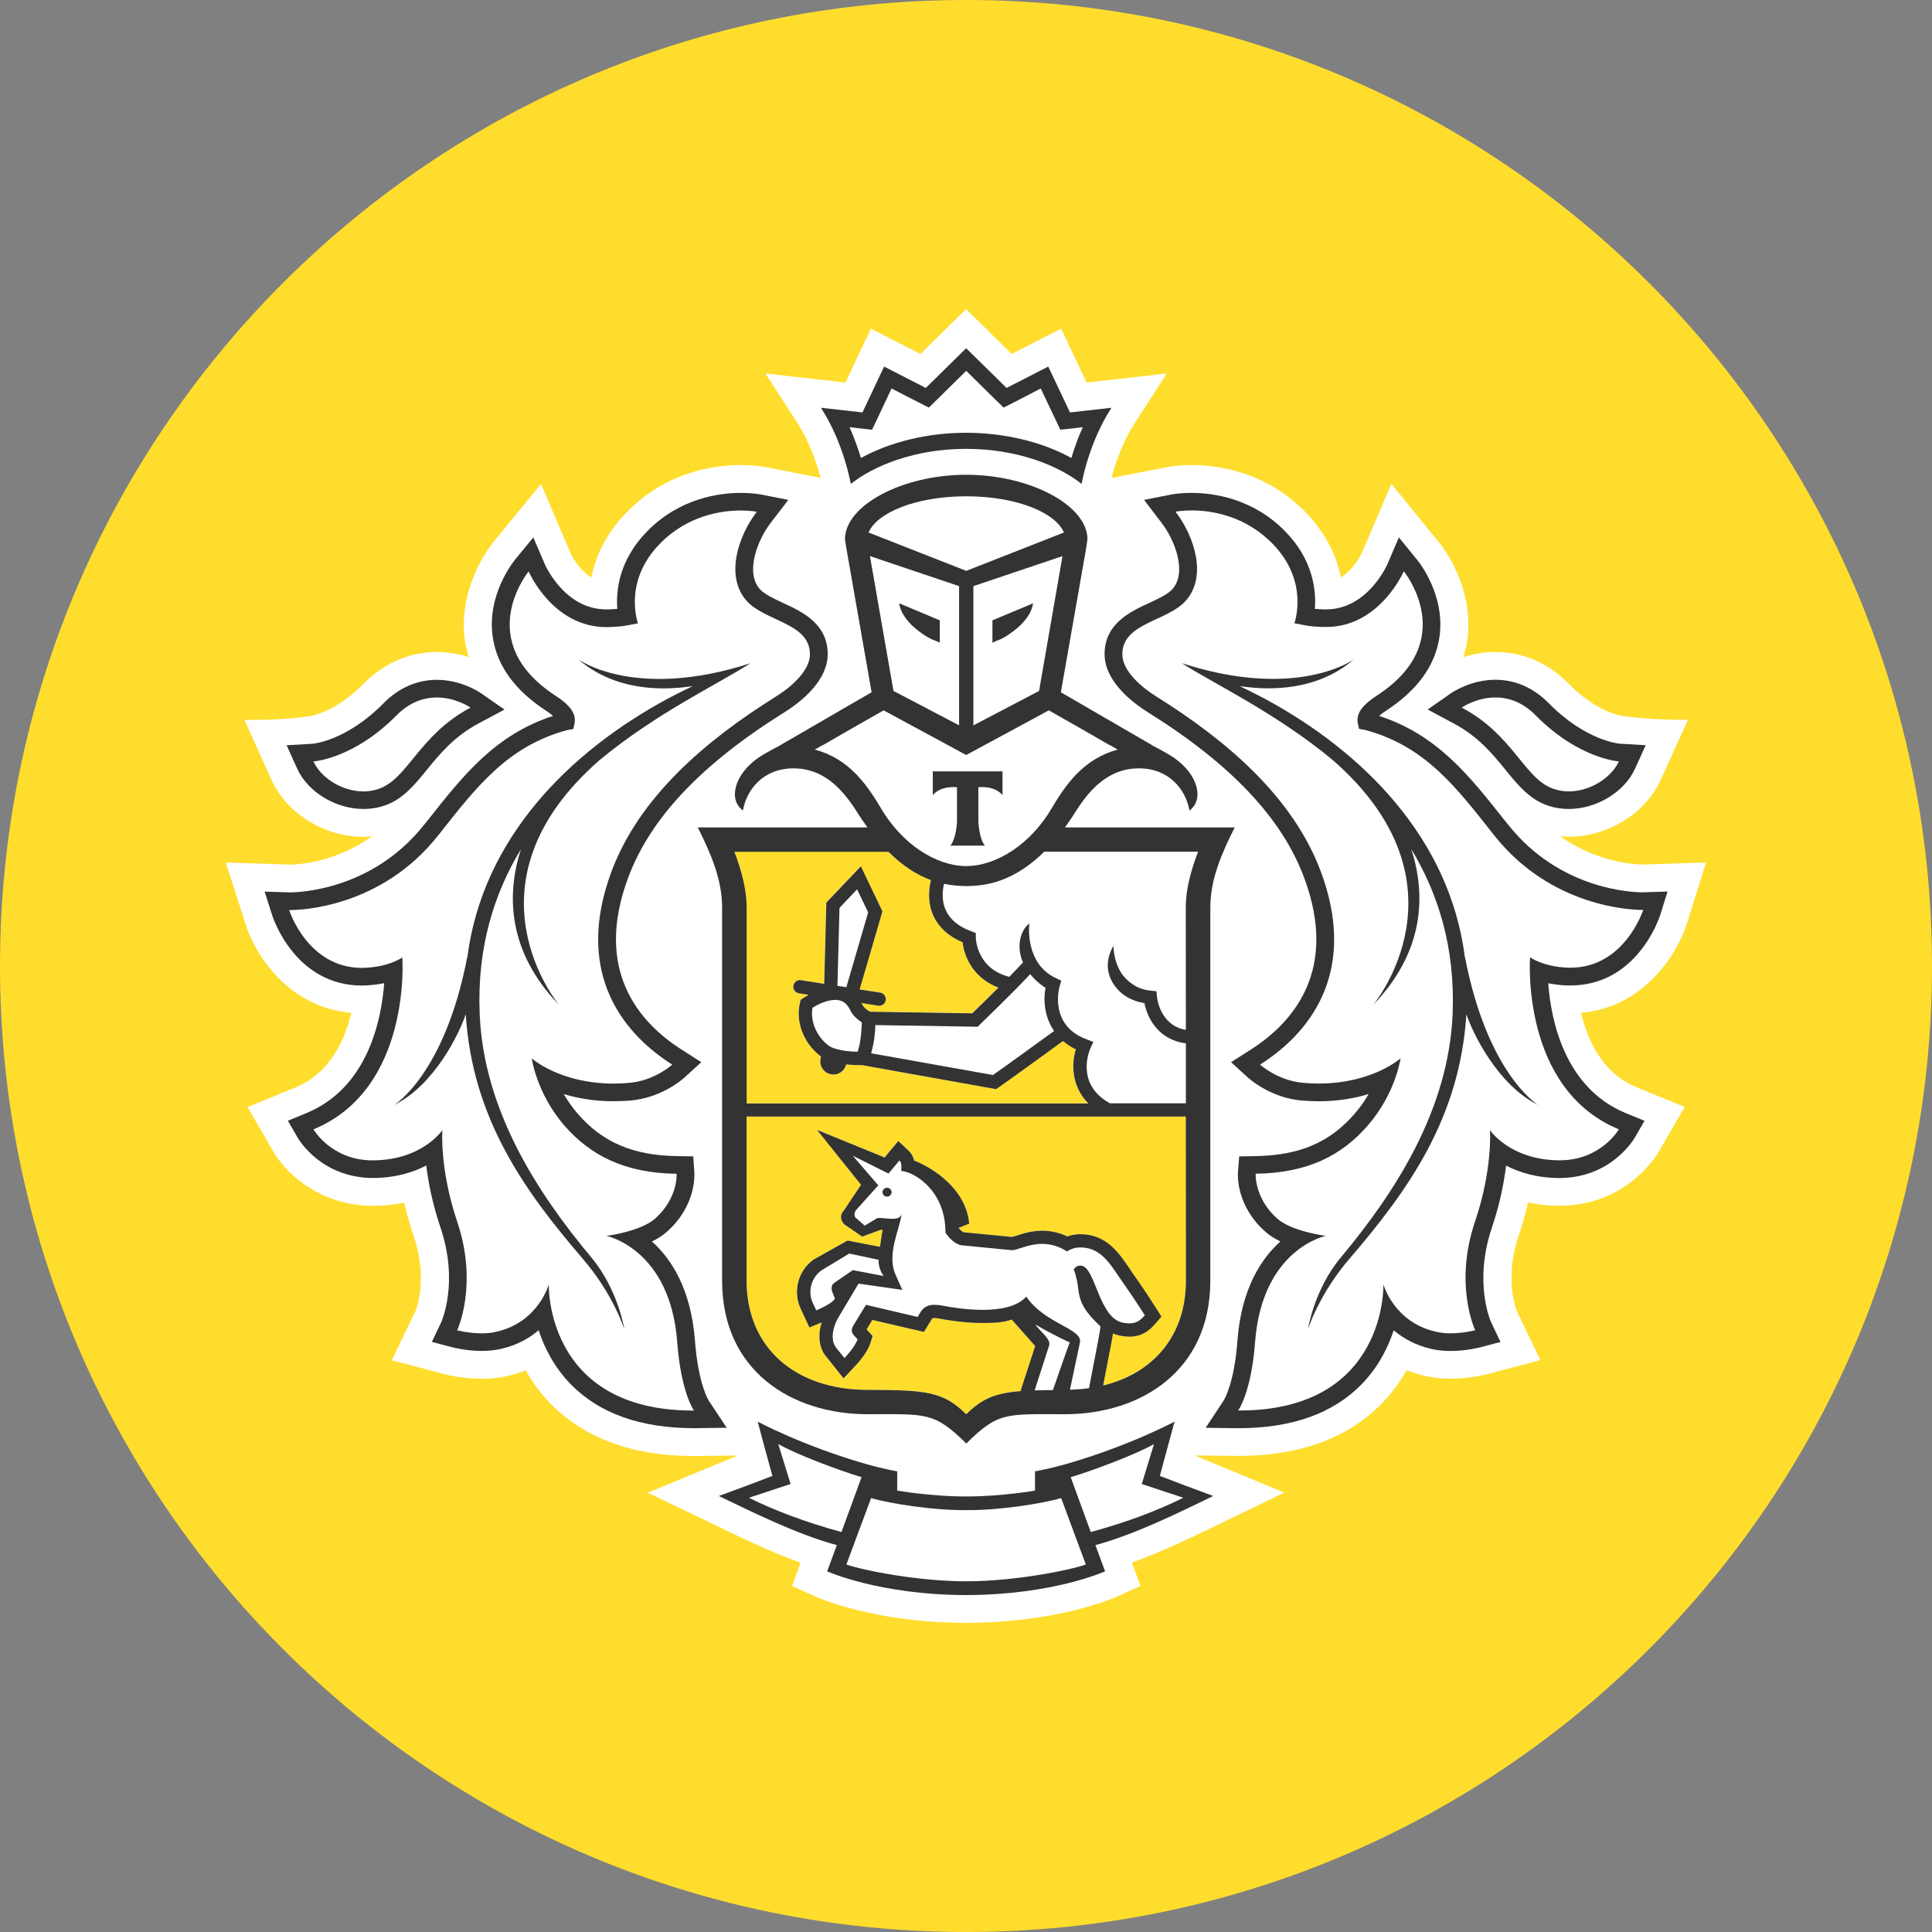 <?xml version="1.0" encoding="UTF-8"?> <svg xmlns="http://www.w3.org/2000/svg" width="50" height="50" viewBox="0 0 50 50" fill="none"><rect x="0" y="0" width="50" height="50" fill="#808080" stroke="none"/><g clip-path="url(#clip0_9772_4549)"><path d="M50 25C50 11.193 38.807 0 25 0C11.193 0 0 11.193 0 25C0 38.807 11.193 50 25 50C38.807 50 50 38.807 50 25Z" fill="#FFDD2D"></path><path d="M43.656 23.904L44.153 22.322L42.508 22.373C42.369 22.373 41.358 22.345 40.378 21.639C40.451 21.646 40.524 21.655 40.599 21.655C41.608 21.655 42.584 21.052 42.975 20.189L43.683 18.629C42.796 18.641 41.985 18.53 41.985 18.53C41.977 18.528 41.338 18.447 40.599 17.697C40.069 17.158 39.412 16.873 38.702 16.873C38.391 16.873 38.112 16.929 37.873 17.005C37.91 16.878 37.946 16.75 37.966 16.617C38.193 15.157 37.247 14.045 37.247 14.045L36.01 12.523L35.243 14.312C35.241 14.317 35.047 14.736 34.7 14.941C34.596 14.415 34.339 13.825 33.79 13.259C32.756 12.194 31.496 12.036 30.837 12.036C30.532 12.036 30.314 12.069 30.261 12.077L28.767 12.369C28.853 12.037 29.037 11.46 29.372 10.941L30.196 9.665L28.122 9.9L27.462 8.506L26.183 9.161L25.001 8L23.822 9.161L22.539 8.506L21.88 9.9L19.808 9.665L20.633 10.941C20.968 11.46 21.152 12.036 21.236 12.368L19.812 12.088L19.763 12.08C19.692 12.069 19.475 12.036 19.169 12.036C18.509 12.036 17.25 12.195 16.218 13.259C15.668 13.823 15.411 14.415 15.305 14.941C14.961 14.739 14.769 14.326 14.769 14.326L14.001 12.527L12.744 14.059C12.591 14.257 11.833 15.304 12.039 16.62C12.06 16.751 12.095 16.879 12.132 17.006C11.894 16.93 11.616 16.875 11.305 16.875C10.594 16.875 9.938 17.16 9.406 17.698C8.67 18.446 8.034 18.53 8.039 18.53C8.039 18.53 7.367 18.649 6.327 18.631L7.03 20.19C7.422 21.055 8.399 21.657 9.406 21.657C9.482 21.657 9.555 21.647 9.63 21.64C8.653 22.346 7.642 22.375 7.52 22.376L5.844 22.322L6.351 23.903C6.606 24.717 7.459 26.067 9.093 26.213C8.915 26.953 8.521 27.782 7.655 28.139L6.407 28.651L7.088 29.828C7.472 30.463 8.373 31.207 9.657 31.207C9.935 31.205 10.203 31.178 10.461 31.124C10.527 31.415 10.61 31.705 10.708 31.993C11.09 33.124 10.761 33.913 10.756 33.921L10.14 35.204L11.516 35.565C11.533 35.57 11.949 35.683 12.469 35.683C12.705 35.683 12.93 35.659 13.143 35.609C13.303 35.572 13.456 35.522 13.604 35.462C13.782 35.78 13.998 36.069 14.25 36.328C15.132 37.227 16.38 37.682 17.962 37.682H17.968L19.097 37.668L16.764 38.631L18.535 39.481C19.179 39.793 19.942 40.161 20.719 40.444L20.498 41.044L21.109 41.321C21.163 41.345 22.337 41.868 24.289 41.979C24.289 41.979 24.761 42 25.02 42C25.279 42 25.745 41.977 25.745 41.977C27.684 41.863 28.849 41.346 28.904 41.321L29.515 41.043L29.292 40.441C30.091 40.15 30.883 39.767 31.499 39.468L33.237 38.629L30.911 37.665L32.045 37.679C33.628 37.679 34.878 37.224 35.758 36.324C36.009 36.066 36.225 35.777 36.404 35.459C36.552 35.519 36.707 35.569 36.867 35.606C37.078 35.656 37.303 35.68 37.539 35.68C38.051 35.68 38.471 35.567 38.482 35.565L39.864 35.201L39.262 33.943C39.248 33.91 38.918 33.122 39.3 31.99C39.398 31.701 39.48 31.41 39.546 31.121C39.805 31.175 40.076 31.204 40.355 31.204C41.99 31.204 42.774 30.061 42.926 29.813L43.6 28.648L42.352 28.138C41.484 27.78 41.092 26.95 40.916 26.211C42.526 26.075 43.392 24.724 43.656 23.904ZM21.345 12.913L21.328 12.917L21.343 12.899L21.345 12.913Z" fill="white"></path><path d="M25.005 12.844C23.683 12.845 22.693 13.275 22.477 13.781L25.005 14.772L27.532 13.781C27.318 13.275 26.327 12.845 25.005 12.844Z" fill="white"></path><path d="M25.03 39.081H25.027H25.006H24.982H24.98C24.179 39.087 23.077 38.923 22.545 38.77L21.906 40.488C22.328 40.638 23.755 40.923 25.006 40.923C26.254 40.923 27.683 40.636 28.103 40.488L27.465 38.77C26.932 38.925 25.831 39.087 25.03 39.081Z" fill="white"></path><path d="M29.866 37.373C29.39 37.641 28.328 38.042 27.711 38.229L28.23 39.649C29.186 39.389 29.974 39.086 30.626 38.761L29.549 38.406L29.866 37.373Z" fill="white"></path><path d="M20.142 37.373L20.46 38.406L19.383 38.761C20.033 39.086 20.826 39.389 21.777 39.649L22.296 38.229C21.681 38.042 20.618 37.639 20.142 37.373Z" fill="white"></path><path d="M25.003 11.2C26 11.2 26.977 11.436 27.728 11.852C27.797 11.623 27.893 11.345 28.023 11.055L27.739 11.089L27.441 11.12L27.315 10.851L26.935 10.053L26.243 10.412L25.974 10.549L25.759 10.338L25.006 9.598L24.255 10.338L24.041 10.549L23.771 10.412L23.075 10.053L22.699 10.851L22.57 11.12L22.272 11.089L21.988 11.055C22.119 11.346 22.213 11.623 22.284 11.852C23.036 11.436 24.01 11.2 25.003 11.2Z" fill="white"></path><path d="M40.211 20.416C40.34 20.46 40.472 20.48 40.602 20.48C41.165 20.48 41.71 20.118 41.898 19.704C41.898 19.704 40.864 19.641 39.754 18.52C39.4 18.157 39.026 18.049 38.705 18.049C38.206 18.049 37.832 18.311 37.832 18.311C39.173 19.02 39.447 20.159 40.211 20.416Z" fill="white"></path><path d="M9.407 20.48C9.538 20.48 9.67 20.46 9.796 20.416C10.562 20.159 10.838 19.02 12.179 18.311C12.179 18.311 11.803 18.049 11.308 18.049C10.985 18.049 10.611 18.157 10.256 18.52C9.147 19.641 8.113 19.704 8.113 19.704C8.298 20.118 8.844 20.48 9.407 20.48Z" fill="white"></path><path d="M40.575 25.047C40.597 25.048 40.618 25.048 40.642 25.048C42.048 25.048 42.525 23.552 42.525 23.552H42.498C42.24 23.552 40.149 23.492 38.672 21.625C37.698 20.397 36.902 19.318 35.327 18.893L35.172 18.866L35.138 18.71C35.094 18.471 35.259 18.247 35.633 18.005C37.806 16.591 36.331 14.788 36.331 14.788C36.331 14.788 35.711 16.23 34.322 16.23C34.289 16.23 34.253 16.229 34.219 16.229C34.061 16.221 33.909 16.215 33.756 16.182L33.499 16.132C33.499 16.132 33.895 15.063 32.941 14.08C32.221 13.338 31.346 13.213 30.84 13.213C30.585 13.213 30.423 13.246 30.423 13.246C30.903 13.869 31.25 14.903 30.695 15.541C30.216 16.09 29.047 16.117 29.047 16.934C29.047 17.28 29.372 17.684 29.957 18.048C31.715 19.148 33.461 20.608 34.186 22.565C35.093 25.006 34.071 26.625 32.612 27.553C32.612 27.553 33.069 27.972 33.733 28.025C33.868 28.038 34 28.043 34.123 28.043C35.523 28.043 36.247 27.391 36.247 27.391C36.247 27.391 36.128 28.293 35.398 29.13C34.726 29.903 33.843 30.357 32.498 30.377C32.498 30.377 32.455 30.998 33.051 31.535C33.432 31.874 34.313 31.985 34.313 31.985C34.313 31.985 32.664 32.317 32.482 34.738C32.383 36.05 32.046 36.505 32.046 36.505H32.076C35.904 36.505 35.805 33.243 35.805 33.243C35.805 33.243 36.072 34.208 37.139 34.46C37.269 34.494 37.406 34.507 37.538 34.507C37.882 34.507 38.18 34.427 38.18 34.427C38.18 34.427 37.621 33.255 38.176 31.616C38.636 30.256 38.561 29.248 38.561 29.248C38.561 29.248 39.077 30.023 40.355 30.03H40.368C41.433 30.03 41.897 29.228 41.897 29.228C39.345 28.176 39.597 24.778 39.597 24.778C39.597 24.778 39.928 25.023 40.575 25.047ZM39.806 28.596C38.769 28.087 38.113 26.737 37.953 26.25C37.782 28.928 36.466 30.786 34.928 32.575C34.13 33.502 33.852 34.403 33.852 34.403C33.852 34.403 34.005 33.382 34.696 32.55C36.131 30.837 37.493 28.706 37.595 26.24C37.665 24.52 37.22 23.125 36.525 21.975C36.913 23.173 36.859 24.64 35.539 26.008C35.539 26.008 38.166 22.88 34.493 19.672C33.022 18.452 31.414 17.699 30.586 17.165C33.578 18.134 35.039 17.066 35.039 17.066C34.083 17.89 32.846 17.875 32.079 17.757C32.287 17.858 32.504 17.964 32.737 18.087C35.259 19.449 37.526 21.689 37.913 24.792V24.768C38.501 27.814 39.806 28.596 39.806 28.596Z" fill="white"></path><path d="M15.696 31.985C15.696 31.985 16.577 31.875 16.958 31.535C17.553 30.998 17.512 30.377 17.512 30.377C16.165 30.359 15.283 29.903 14.607 29.131C13.883 28.294 13.763 27.392 13.763 27.392C13.763 27.392 14.486 28.045 15.885 28.045C16.011 28.045 16.142 28.039 16.276 28.026C16.94 27.974 17.398 27.555 17.398 27.555C15.94 26.626 14.916 25.006 15.822 22.565C16.549 20.61 18.293 19.148 20.051 18.048C20.636 17.684 20.961 17.282 20.961 16.934C20.961 16.117 19.793 16.09 19.314 15.541C18.76 14.903 19.108 13.868 19.587 13.246C19.587 13.246 19.428 13.213 19.171 13.213C18.667 13.213 17.791 13.338 17.072 14.08C16.114 15.063 16.511 16.132 16.511 16.132L16.255 16.182C16.102 16.215 15.948 16.221 15.792 16.229C15.756 16.229 15.725 16.23 15.69 16.23C14.299 16.23 13.681 14.789 13.681 14.789C13.681 14.789 12.206 16.592 14.377 18.006C14.752 18.248 14.915 18.472 14.872 18.711L14.838 18.868L14.68 18.895C13.108 19.319 12.309 20.399 11.336 21.626C9.862 23.491 7.774 23.552 7.513 23.552H7.484C7.484 23.552 7.962 25.048 9.367 25.048C9.39 25.048 9.41 25.048 9.435 25.047C10.081 25.024 10.414 24.778 10.414 24.778C10.414 24.778 10.663 28.174 8.114 29.228C8.114 29.228 8.578 30.03 9.643 30.03H9.655C10.935 30.023 11.45 29.248 11.45 29.248C11.45 29.248 11.375 30.256 11.834 31.616C12.388 33.255 11.832 34.427 11.832 34.427C11.832 34.427 12.13 34.507 12.473 34.507C12.606 34.507 12.742 34.494 12.87 34.46C13.936 34.208 14.204 33.243 14.204 33.243C14.204 33.243 14.107 36.505 17.934 36.505H17.962C17.962 36.505 17.626 36.05 17.529 34.738C17.345 32.317 15.696 31.985 15.696 31.985ZM15.081 32.575C13.543 30.786 12.229 28.928 12.056 26.25C11.897 26.736 11.243 28.087 10.206 28.596C10.206 28.596 11.51 27.814 12.096 24.768V24.792C12.484 21.69 14.75 19.449 17.274 18.087C17.504 17.962 17.724 17.857 17.93 17.757C17.163 17.875 15.927 17.89 14.971 17.066C14.971 17.066 16.431 18.134 19.422 17.165C18.594 17.699 16.987 18.452 15.517 19.672C11.842 22.88 14.471 26.008 14.471 26.008C13.149 24.638 13.096 23.173 13.485 21.975C12.788 23.126 12.344 24.52 12.416 26.24C12.516 28.706 13.879 30.837 15.31 32.55C16.003 33.381 16.159 34.403 16.159 34.403C16.159 34.403 15.878 33.502 15.081 32.575Z" fill="white"></path><path d="M22.173 20.057C22.236 20.124 22.297 20.196 22.356 20.269C22.37 20.286 22.383 20.302 22.398 20.322C22.452 20.394 22.508 20.471 22.561 20.549C22.572 20.565 22.584 20.584 22.597 20.602C22.661 20.699 22.721 20.799 22.782 20.901C23.333 21.848 24.218 22.414 25.002 22.415C25.787 22.414 26.668 21.848 27.223 20.901C27.284 20.796 27.346 20.693 27.41 20.598C27.421 20.584 27.431 20.571 27.439 20.556C27.494 20.475 27.551 20.396 27.611 20.319C27.624 20.302 27.636 20.287 27.647 20.273C27.709 20.198 27.772 20.124 27.836 20.055C27.848 20.044 27.856 20.034 27.866 20.025C28.147 19.739 28.483 19.521 28.921 19.4L28.726 19.288H28.715L27.938 18.839L27.14 18.385L25.007 19.538L25.002 19.534L24.997 19.538L22.863 18.385L22.067 18.838L21.288 19.286H21.28L21.082 19.399C21.522 19.52 21.856 19.735 22.138 20.021C22.151 20.032 22.16 20.045 22.173 20.057ZM24.139 19.964H25.042H25.943V20.579C25.731 20.322 25.318 20.374 25.318 20.374V21.262C25.318 21.262 25.334 21.697 25.487 21.887H25.042H24.595C24.751 21.699 24.765 21.262 24.765 21.262V20.374C24.765 20.374 24.354 20.322 24.139 20.579V19.964Z" fill="white"></path><path d="M24.819 18.77V15.168L22.512 14.391L23.121 17.881L24.819 18.77ZM24.323 16.052V16.631L24.211 16.579C24.206 16.575 24.042 16.538 23.756 16.313C23.283 15.949 23.274 15.613 23.274 15.613L24.323 16.052Z" fill="white"></path><path d="M26.887 17.881L27.493 14.391L25.188 15.168V18.77L26.887 17.881ZM25.683 16.052L26.732 15.614C26.732 15.614 26.724 15.95 26.249 16.315C25.964 16.54 25.799 16.577 25.794 16.581L25.682 16.632V16.052H25.683Z" fill="white"></path><path d="M21.556 27.12C21.781 27.201 22.053 27.218 22.192 27.218C22.198 27.201 22.205 27.18 22.212 27.154C22.225 27.113 22.236 27.073 22.245 27.028C22.284 26.828 22.298 26.602 22.301 26.457C22.206 26.398 22.073 26.294 21.999 26.139C21.913 25.96 21.791 25.877 21.612 25.877C21.38 25.877 21.13 26.015 21.024 26.081C20.939 26.578 21.308 27.029 21.556 27.12Z" fill="white"></path><path d="M26.659 25.209C26.23 25.672 25.392 26.478 25.35 26.519L25.3 26.57L22.65 26.529C22.649 26.79 22.606 27.012 22.564 27.174C22.557 27.201 22.55 27.23 22.543 27.258L25.696 27.821C26.024 27.593 26.927 26.938 27.276 26.681C27.021 26.311 26.997 25.873 27.054 25.564C26.888 25.457 26.761 25.337 26.659 25.209Z" fill="white"></path><path d="M27.021 22.041C26.41 22.644 25.824 22.866 25.301 22.917C25.206 22.927 25.11 22.933 25.013 22.933H25.006H25C24.903 22.933 24.805 22.927 24.71 22.917C24.619 22.909 24.523 22.894 24.427 22.873C24.392 23.008 24.349 23.292 24.473 23.559C24.583 23.803 24.808 23.984 25.136 24.103L25.247 24.146L25.248 24.264C25.248 24.3 25.274 25.066 26.115 25.278C26.253 25.137 26.377 25.011 26.469 24.905C26.297 24.504 26.387 24.093 26.637 23.893C26.625 23.935 26.516 24.941 27.327 25.314L27.461 25.377L27.421 25.517C27.408 25.56 27.137 26.533 28.118 26.895L28.292 26.96L28.214 27.128C28.197 27.165 27.812 28.048 28.719 28.549H30.686V26.997C29.987 26.912 29.691 26.354 29.614 25.958C29.289 25.902 29.037 25.762 28.865 25.535C28.452 24.995 28.808 24.501 28.812 24.474C28.811 24.478 28.812 25.005 29.139 25.329C29.301 25.486 29.493 25.607 29.784 25.634L29.927 25.647L29.94 25.792C29.943 25.824 30.021 26.536 30.688 26.648L30.686 23.478C30.686 22.987 30.831 22.493 31.005 22.037H27.021V22.041Z" fill="white"></path><path d="M21.725 23.494L21.672 25.513L21.903 25.548L22.467 23.611L22.181 23.016L21.725 23.494Z" fill="white"></path><path d="M27.949 32.755C27.967 32.755 27.987 32.758 28.005 32.762C28.356 32.862 28.445 34.121 29.061 34.233C29.122 34.246 29.178 34.249 29.226 34.249C29.404 34.249 29.51 34.173 29.625 34.039C29.625 34.039 29.315 33.555 29.083 33.229C28.775 32.802 28.536 32.285 27.962 32.285C27.949 32.285 27.932 32.285 27.918 32.286C27.729 32.296 27.613 32.388 27.613 32.388C27.381 32.242 27.164 32.192 26.968 32.192C26.608 32.192 26.329 32.356 26.19 32.356H26.184L24.903 32.231C24.702 32.212 24.544 32.011 24.487 31.933C24.473 31.912 24.466 31.899 24.466 31.899C24.466 31.865 24.466 31.829 24.463 31.798C24.42 30.757 23.609 30.311 23.321 30.304C23.321 30.304 23.355 30.106 23.276 30.031L22.994 30.371L22.067 29.908L22.727 30.676L22.167 31.301C22.097 31.372 22.105 31.469 22.134 31.509L22.376 31.721L22.683 31.536C22.699 31.524 22.726 31.522 22.76 31.522C22.845 31.522 22.972 31.543 23.087 31.543C23.212 31.543 23.321 31.516 23.334 31.399C23.295 31.785 22.935 32.456 23.172 32.983L23.346 33.38L22.214 33.218L21.684 34.108C21.521 34.404 21.495 34.724 21.652 34.898L21.85 35.145C21.85 35.145 22.128 34.851 22.191 34.659L22.101 34.561C22.025 34.478 22.029 34.404 22.075 34.314L22.408 33.766L23.745 34.079L23.815 33.96C23.905 33.81 24.036 33.765 24.179 33.765C24.238 33.765 24.298 33.772 24.361 33.782C24.609 33.83 25.017 33.896 25.426 33.896C25.874 33.896 26.319 33.816 26.555 33.552C27.039 34.266 28.021 34.38 27.944 34.742L27.686 35.963C27.856 35.956 28.021 35.945 28.177 35.923L28.422 34.652C28.45 34.514 28.475 34.327 28.475 34.327C28.381 34.232 28.151 34.029 28.023 33.785C27.849 33.454 27.944 33.282 27.782 32.852C27.788 32.855 27.836 32.755 27.949 32.755ZM22.948 30.969C22.882 30.968 22.835 30.912 22.838 30.847C22.843 30.784 22.896 30.734 22.961 30.74C23.027 30.743 23.074 30.8 23.071 30.862C23.066 30.925 23.011 30.973 22.948 30.969Z" fill="white"></path><path d="M21.122 33.911C21.122 33.911 21.564 33.73 21.604 33.6L21.546 33.453C21.504 33.358 21.51 33.254 21.59 33.197L22.069 32.868L22.868 33.021C22.868 33.021 22.724 32.841 22.738 32.6L21.976 32.44L21.256 32.875C20.948 33.105 20.925 33.479 21.027 33.701L21.122 33.911Z" fill="white"></path><path d="M26.773 35.982C26.917 35.976 27.074 35.973 27.248 35.973C27.248 35.973 27.659 34.779 27.682 34.74C27.451 34.639 26.973 34.387 26.788 34.272C26.91 34.452 27.206 34.66 27.148 34.82L26.773 35.982Z" fill="white"></path><path d="M30.689 28.895H19.32V33.144C19.32 34.881 20.586 35.969 22.453 35.969C24.014 35.969 24.425 36.029 25.005 36.602C25.405 36.206 25.736 36.058 26.416 36.002L26.431 35.937L26.79 34.836C26.77 34.812 26.183 34.149 26.183 34.149C25.951 34.226 25.756 34.239 25.428 34.239C25.091 34.239 24.712 34.201 24.3 34.124C24.259 34.114 24.22 34.111 24.181 34.111C24.131 34.111 24.127 34.115 24.114 34.139L24.042 34.256L23.912 34.47L23.667 34.414L22.576 34.159L22.427 34.404L22.45 34.43L22.584 34.575L22.525 34.765C22.445 35.012 22.184 35.301 22.105 35.381L21.832 35.672L21.585 35.36L21.398 35.128C21.202 34.91 21.156 34.575 21.267 34.225C21.264 34.228 21.259 34.229 21.255 34.229L20.947 34.356L20.808 34.057L20.71 33.845C20.543 33.471 20.604 32.926 21.056 32.597L21.934 32.104L22.77 32.268C22.79 32.188 22.82 31.904 22.844 31.831C22.828 31.829 22.813 31.825 22.797 31.825L22.316 32.003L21.851 31.684C21.851 31.684 21.669 31.511 21.834 31.337L22.284 30.66L21.145 29.239L22.896 29.954L23.012 29.81L23.248 29.53L23.516 29.783C23.592 29.856 23.635 29.945 23.657 30.035C24.14 30.222 25.004 30.773 25.08 31.669L24.809 31.777V31.784C24.871 31.857 24.922 31.887 24.938 31.889L26.188 32.012C26.219 32.006 26.259 31.992 26.304 31.979C26.459 31.926 26.692 31.851 26.969 31.851C27.194 31.851 27.412 31.902 27.621 31.999C27.698 31.971 27.793 31.949 27.902 31.942L27.962 31.941C28.631 31.941 28.964 32.438 29.23 32.834C29.274 32.902 29.319 32.967 29.365 33.032C29.598 33.359 29.904 33.839 29.917 33.859L30.054 34.072L29.885 34.268C29.755 34.417 29.56 34.592 29.224 34.592C29.156 34.592 29.08 34.585 28.998 34.569C28.926 34.557 28.862 34.535 28.799 34.51C28.789 34.575 28.776 34.654 28.763 34.72L28.544 35.857C29.855 35.536 30.688 34.552 30.688 33.145L30.689 28.895Z" fill="#FFDD2D"></path><path d="M19.319 28.554H28.16C27.718 28.101 27.724 27.527 27.837 27.154C27.708 27.093 27.602 27.019 27.508 26.939C27.162 27.193 26.108 27.956 25.832 28.147L25.774 28.187L22.304 27.563H22.234C22.151 27.563 22.029 27.56 21.896 27.545C21.859 27.7 21.724 27.807 21.569 27.807C21.552 27.807 21.532 27.805 21.513 27.801C21.423 27.785 21.344 27.74 21.291 27.664C21.237 27.59 21.215 27.502 21.231 27.411L21.244 27.337C20.886 27.086 20.556 26.526 20.702 25.937L20.716 25.874L20.767 25.838C20.774 25.833 20.834 25.793 20.923 25.742L20.671 25.703C20.576 25.686 20.513 25.599 20.527 25.507C20.543 25.413 20.632 25.346 20.725 25.364L21.326 25.458L21.38 23.356L22.274 22.416L22.832 23.583L22.243 25.605L22.773 25.688C22.866 25.702 22.93 25.789 22.916 25.884C22.902 25.968 22.83 26.026 22.746 26.026C22.737 26.026 22.727 26.026 22.718 26.025L22.287 25.955C22.293 25.968 22.301 25.975 22.307 25.989C22.353 26.084 22.455 26.152 22.515 26.18L25.16 26.222C25.272 26.113 25.55 25.843 25.835 25.557C25.185 25.312 24.948 24.753 24.908 24.383C24.544 24.229 24.293 23.999 24.154 23.698C23.985 23.326 24.046 22.955 24.09 22.774C23.737 22.646 23.366 22.412 22.988 22.039H19.004C19.174 22.495 19.319 22.989 19.319 23.48V28.554Z" fill="#FFDD2D"></path><path d="M22.963 30.739C22.899 30.733 22.844 30.783 22.84 30.846C22.836 30.911 22.884 30.966 22.95 30.968C23.013 30.974 23.069 30.925 23.075 30.861C23.075 30.799 23.029 30.74 22.963 30.739Z" fill="#333333"></path><path d="M30.672 38.446L30.017 38.197L30.198 37.524L30.397 36.791C30.397 36.791 29.236 37.416 27.601 37.886C27.137 38.019 26.786 38.078 26.786 38.078V38.577C26.786 38.577 25.911 38.728 25.027 38.728H25.017H25.004H24.987H24.977C24.093 38.728 23.219 38.577 23.219 38.577V38.078C23.219 38.078 22.866 38.019 22.403 37.886C20.768 37.416 19.609 36.791 19.609 36.791L19.805 37.524L19.99 38.197L19.334 38.446L18.605 38.716C19.441 39.117 20.598 39.7 21.657 39.988L21.407 40.666C21.407 40.666 22.75 41.274 24.987 41.28V41.281H24.994H25.004H25.013H25.019V41.28C27.259 41.274 28.6 40.666 28.6 40.666L28.349 39.988C29.408 39.7 30.567 39.117 31.399 38.716L30.672 38.446ZM19.382 38.762L20.46 38.406L20.142 37.373C20.616 37.641 21.681 38.043 22.297 38.229L21.777 39.649C20.825 39.389 20.033 39.085 19.382 38.762ZM25.004 40.924C23.753 40.924 22.324 40.638 21.904 40.489L22.544 38.77C23.074 38.924 24.177 39.088 24.979 39.082H24.98H25.004H25.026H25.029C25.83 39.088 26.93 38.924 27.463 38.77L28.101 40.489C27.681 40.639 26.254 40.924 25.004 40.924ZM28.229 39.649L27.71 38.229C28.328 38.043 29.39 37.641 29.865 37.373L29.549 38.406L30.625 38.762C29.973 39.085 29.185 39.389 28.229 39.649Z" fill="#333333"></path><path d="M25.004 11.616C26.336 11.616 27.403 12.055 27.992 12.524C27.992 12.524 28.166 11.477 28.764 10.553L27.691 10.674L27.129 9.487L26.05 10.04L25.004 9.012L23.96 10.04L22.88 9.487L22.32 10.674L21.246 10.553C21.844 11.477 22.018 12.524 22.018 12.524C22.609 12.055 23.672 11.616 25.004 11.616ZM22.271 11.089L22.569 11.121L22.698 10.852L23.073 10.054L23.77 10.412L24.039 10.548L24.254 10.338L25.005 9.597L25.757 10.338L25.972 10.548L26.242 10.412L26.934 10.054L27.314 10.852L27.44 11.121L27.738 11.089L28.022 11.055C27.891 11.347 27.795 11.623 27.727 11.853C26.976 11.437 25.998 11.2 25.002 11.2C24.011 11.2 23.035 11.437 22.281 11.853C22.21 11.623 22.116 11.346 21.986 11.055L22.271 11.089Z" fill="#333333"></path><path d="M40.64 25.504C42.364 25.504 42.94 23.761 42.964 23.687L43.156 23.073L42.51 23.093H42.507C42.279 23.093 40.377 23.044 39.029 21.34L38.901 21.182C38.02 20.069 37.184 19.011 35.691 18.528C35.734 18.489 35.796 18.441 35.88 18.387C36.673 17.868 37.134 17.239 37.25 16.508C37.419 15.409 36.714 14.533 36.683 14.498L36.203 13.908L35.903 14.607C35.883 14.651 35.379 15.771 34.318 15.771H34.239C34.166 15.767 34.098 15.764 34.029 15.758C34.066 15.258 33.974 14.485 33.269 13.76C32.422 12.887 31.382 12.756 30.837 12.756C30.546 12.756 30.353 12.791 30.333 12.794L29.608 12.937L30.055 13.522C30.406 13.973 30.724 14.807 30.347 15.242C30.227 15.38 29.979 15.493 29.741 15.605C29.252 15.829 28.586 16.14 28.586 16.931C28.586 17.444 28.986 17.98 29.711 18.435C31.858 19.777 33.182 21.177 33.754 22.722C34.638 25.099 33.484 26.454 32.364 27.168L31.86 27.489L32.3 27.891C32.359 27.942 32.898 28.414 33.693 28.482C33.844 28.492 33.989 28.501 34.123 28.501C34.633 28.501 35.068 28.421 35.42 28.314C35.323 28.483 35.204 28.656 35.053 28.83C34.413 29.567 33.625 29.903 32.491 29.92L32.07 29.928L32.037 30.348C32.032 30.432 32.001 31.211 32.743 31.873C32.856 31.975 32.994 32.059 33.137 32.129C32.634 32.579 32.123 33.362 32.024 34.705C31.941 35.826 31.671 36.24 31.669 36.245L31.203 36.951L32.044 36.962C33.434 36.962 34.499 36.581 35.237 35.826C35.672 35.379 35.922 34.875 36.069 34.428C36.312 34.633 36.624 34.812 37.031 34.908C37.186 34.943 37.355 34.963 37.537 34.963C37.93 34.963 38.258 34.88 38.295 34.872L38.833 34.73L38.595 34.231C38.577 34.191 38.129 33.192 38.612 31.765C38.82 31.148 38.926 30.595 38.977 30.165C39.315 30.34 39.768 30.486 40.354 30.487C41.684 30.487 42.27 29.5 42.298 29.459L42.56 29.006L42.074 28.807C40.489 28.153 40.138 26.397 40.068 25.446C40.211 25.473 40.374 25.499 40.559 25.504H40.64ZM41.896 29.227C41.896 29.227 41.432 30.029 40.367 30.029H40.354C39.076 30.021 38.56 29.247 38.56 29.247C38.56 29.247 38.635 30.255 38.173 31.615C37.619 33.254 38.178 34.426 38.178 34.426C38.178 34.426 37.88 34.506 37.535 34.506C37.404 34.506 37.266 34.493 37.137 34.459C36.069 34.207 35.803 33.241 35.803 33.241C35.803 33.241 35.902 36.504 32.074 36.504H32.044C32.044 36.504 32.381 36.048 32.481 34.737C32.663 32.316 34.312 31.984 34.312 31.984C34.312 31.984 33.433 31.874 33.051 31.534C32.455 30.997 32.497 30.376 32.497 30.376C33.844 30.358 34.725 29.902 35.397 29.129C36.125 28.291 36.246 27.39 36.246 27.39C36.246 27.39 35.522 28.042 34.122 28.042C33.999 28.042 33.867 28.036 33.732 28.024C33.07 27.971 32.611 27.552 32.611 27.552C34.069 26.624 35.092 25.003 34.185 22.562C33.458 20.607 31.713 19.146 29.956 18.045C29.371 17.682 29.046 17.279 29.046 16.931C29.046 16.114 30.215 16.088 30.695 15.539C31.249 14.901 30.902 13.865 30.422 13.243C30.422 13.243 30.584 13.21 30.839 13.21C31.345 13.21 32.22 13.337 32.94 14.078C33.895 15.06 33.498 16.13 33.498 16.13L33.755 16.179C33.908 16.212 34.06 16.218 34.218 16.225C34.252 16.225 34.287 16.226 34.321 16.226C35.71 16.226 36.33 14.784 36.33 14.784C36.33 14.784 37.806 16.588 35.634 18.001C35.26 18.243 35.095 18.466 35.138 18.706L35.172 18.862L35.327 18.89C36.902 19.314 37.699 20.393 38.672 21.621C40.15 23.488 42.24 23.548 42.498 23.548H42.526C42.526 23.548 42.048 25.044 40.642 25.044C40.62 25.044 40.599 25.044 40.575 25.043C39.929 25.02 39.598 24.774 39.598 24.774C39.598 24.774 39.344 28.173 41.896 29.227Z" fill="#333333"></path><path d="M37.611 18.717C38.255 19.057 38.629 19.513 38.957 19.917C39.279 20.312 39.586 20.692 40.065 20.85C40.235 20.909 40.416 20.936 40.599 20.936C41.319 20.936 42.041 20.498 42.315 19.893L42.59 19.286L41.923 19.247C41.892 19.245 41.035 19.168 40.081 18.198C39.688 17.801 39.214 17.592 38.702 17.592C38.077 17.592 37.614 17.902 37.563 17.933L36.949 18.362L37.611 18.717ZM38.703 18.05C39.024 18.05 39.398 18.159 39.752 18.522C40.863 19.642 41.896 19.705 41.896 19.705C41.709 20.118 41.164 20.481 40.601 20.481C40.47 20.481 40.34 20.461 40.209 20.417C39.446 20.161 39.172 19.021 37.829 18.312C37.829 18.312 38.205 18.05 38.703 18.05Z" fill="#333333"></path><path d="M37.913 24.767V24.79C37.526 21.689 35.259 19.448 32.737 18.086C32.503 17.962 32.288 17.856 32.079 17.755C32.847 17.873 34.084 17.888 35.038 17.064C35.038 17.064 33.578 18.133 30.586 17.163C31.414 17.697 33.024 18.45 34.492 19.671C38.166 22.878 35.537 26.006 35.537 26.006C36.857 24.638 36.912 23.171 36.523 21.973C37.218 23.123 37.663 24.518 37.594 26.238C37.492 28.703 36.129 30.835 34.695 32.549C34.005 33.38 33.85 34.401 33.85 34.401C33.85 34.401 34.129 33.5 34.927 32.573C36.464 30.784 37.779 28.926 37.95 26.248C38.11 26.734 38.764 28.085 39.803 28.594C39.806 28.595 38.501 27.814 37.913 24.767Z" fill="#333333"></path><path d="M18.34 36.245C18.338 36.24 18.072 35.826 17.986 34.705C17.885 33.362 17.375 32.579 16.871 32.129C17.017 32.061 17.151 31.977 17.265 31.873C18.006 31.211 17.974 30.432 17.97 30.348L17.941 29.927L17.517 29.92C16.386 29.902 15.597 29.566 14.956 28.829C14.807 28.656 14.687 28.483 14.589 28.314C14.942 28.421 15.373 28.5 15.885 28.5C16.022 28.5 16.164 28.492 16.315 28.482C17.11 28.414 17.649 27.944 17.709 27.891L18.149 27.489L17.646 27.168C16.521 26.453 15.372 25.097 16.254 22.722C16.826 21.177 18.149 19.777 20.299 18.435C21.024 17.979 21.421 17.444 21.421 16.931C21.421 16.14 20.756 15.828 20.267 15.605C20.029 15.493 19.781 15.38 19.661 15.242C19.282 14.808 19.602 13.973 19.952 13.522L20.402 12.937L19.674 12.794C19.652 12.791 19.462 12.756 19.169 12.756C18.625 12.756 17.587 12.887 16.739 13.76C16.032 14.486 15.939 15.259 15.975 15.758C15.906 15.764 15.837 15.766 15.766 15.771H15.688C14.625 15.771 14.122 14.651 14.102 14.607L13.802 13.908L13.318 14.498C13.291 14.533 12.583 15.41 12.755 16.508C12.87 17.239 13.331 17.868 14.123 18.387C14.209 18.441 14.27 18.489 14.313 18.528C12.821 19.011 11.987 20.07 11.105 21.184L10.978 21.342C9.631 23.045 7.725 23.095 7.497 23.095L6.848 23.075L7.045 23.689C7.068 23.763 7.643 25.506 9.368 25.506L9.452 25.503C9.634 25.497 9.797 25.473 9.943 25.445C9.871 26.394 9.52 28.15 7.934 28.805L7.45 29.005L7.712 29.457C7.738 29.499 8.325 30.486 9.658 30.486C10.24 30.484 10.693 30.339 11.032 30.164C11.084 30.594 11.19 31.146 11.398 31.763C11.881 33.19 11.431 34.19 11.414 34.23L11.176 34.728L11.714 34.87C11.75 34.879 12.081 34.962 12.473 34.962C12.656 34.962 12.825 34.942 12.977 34.906C13.385 34.811 13.701 34.631 13.94 34.426C14.086 34.873 14.337 35.377 14.771 35.825C15.511 36.579 16.574 36.961 17.964 36.961L18.807 36.95L18.34 36.245ZM17.933 36.505C14.105 36.505 14.202 33.243 14.202 33.243C14.202 33.243 13.936 34.208 12.868 34.46C12.741 34.495 12.604 34.507 12.471 34.507C12.127 34.507 11.831 34.428 11.831 34.428C11.831 34.428 12.386 33.256 11.832 31.616C11.373 30.256 11.448 29.248 11.448 29.248C11.448 29.248 10.933 30.023 9.654 30.03H9.641C8.576 30.03 8.112 29.228 8.112 29.228C10.662 28.176 10.412 24.778 10.412 24.778C10.412 24.778 10.081 25.023 9.433 25.047C9.41 25.049 9.389 25.049 9.366 25.049C7.958 25.049 7.483 23.552 7.483 23.552H7.511C7.771 23.552 9.859 23.492 11.336 21.625C12.309 20.398 13.107 19.32 14.68 18.894L14.837 18.867L14.871 18.71C14.915 18.471 14.751 18.247 14.377 18.005C12.204 16.591 13.681 14.788 13.681 14.788C13.681 14.788 14.298 16.229 15.69 16.229C15.724 16.229 15.756 16.228 15.792 16.228C15.948 16.219 16.102 16.214 16.254 16.181L16.511 16.131C16.511 16.131 16.114 15.062 17.071 14.079C17.791 13.337 18.666 13.212 19.171 13.212C19.427 13.212 19.586 13.244 19.586 13.244C19.108 13.868 18.761 14.902 19.314 15.54C19.793 16.088 20.961 16.115 20.961 16.933C20.961 17.279 20.635 17.683 20.051 18.046C18.292 19.147 16.547 20.608 15.822 22.564C14.916 25.004 15.938 26.624 17.398 27.553C17.398 27.553 16.939 27.972 16.276 28.025C16.141 28.038 16.011 28.043 15.885 28.043C14.486 28.043 13.762 27.391 13.762 27.391C13.762 27.391 13.883 28.293 14.606 29.13C15.283 29.903 16.164 30.359 17.511 30.378C17.511 30.378 17.554 30.998 16.958 31.535C16.576 31.874 15.695 31.985 15.695 31.985C15.695 31.985 17.346 32.317 17.527 34.738C17.626 36.05 17.96 36.505 17.96 36.505H17.933Z" fill="#333333"></path><path d="M9.406 20.936C9.591 20.936 9.771 20.909 9.942 20.851C10.423 20.693 10.728 20.312 11.051 19.918C11.38 19.514 11.752 19.058 12.395 18.717L13.057 18.364L12.442 17.936C12.391 17.903 11.929 17.594 11.306 17.594C10.793 17.594 10.317 17.802 9.926 18.201C8.971 19.169 8.116 19.247 8.084 19.249L7.418 19.287L7.692 19.895C7.967 20.497 8.688 20.936 9.406 20.936ZM10.254 18.522C10.609 18.159 10.983 18.051 11.306 18.051C11.802 18.051 12.177 18.313 12.177 18.313C10.836 19.024 10.561 20.161 9.794 20.418C9.668 20.462 9.536 20.482 9.406 20.482C8.842 20.482 8.298 20.12 8.112 19.706C8.112 19.706 9.143 19.642 10.254 18.522Z" fill="#333333"></path><path d="M12.414 26.24C12.343 24.52 12.787 23.124 13.483 21.975C13.095 23.173 13.148 24.64 14.469 26.008C14.469 26.008 11.841 22.88 15.516 19.672C16.986 18.452 18.594 17.699 19.421 17.165C16.43 18.134 14.97 17.066 14.97 17.066C15.924 17.89 17.161 17.875 17.929 17.756C17.721 17.857 17.503 17.962 17.273 18.086C14.748 19.449 12.482 21.689 12.093 24.791V24.766C11.507 27.812 10.203 28.594 10.203 28.594C11.241 28.086 11.894 26.736 12.053 26.249C12.227 28.926 13.541 30.785 15.079 32.573C15.877 33.5 16.158 34.402 16.158 34.402C16.158 34.402 16.001 33.381 15.309 32.549C13.878 30.839 12.515 28.705 12.414 26.24Z" fill="#333333"></path><path d="M24.141 19.963V20.578C24.354 20.32 24.767 20.373 24.767 20.373V21.26C24.767 21.26 24.753 21.696 24.596 21.885H25.044H25.489C25.336 21.698 25.32 21.26 25.32 21.26V20.373C25.32 20.373 25.733 20.32 25.945 20.578V19.963H25.044H24.141Z" fill="#333333"></path><path d="M23.755 16.316C24.04 16.541 24.205 16.578 24.211 16.582L24.322 16.633V16.054L23.273 15.615C23.273 15.615 23.283 15.951 23.755 16.316Z" fill="#333333"></path><path d="M26.25 16.316C26.724 15.951 26.733 15.615 26.733 15.615L25.684 16.054V16.633L25.794 16.582C25.801 16.578 25.964 16.541 26.25 16.316Z" fill="#333333"></path><path d="M28.143 13.956C28.143 13.077 26.654 12.287 25.01 12.287H25.009H25.005H25C23.357 12.287 21.868 13.077 21.868 13.956L21.901 14.173L22.557 17.916L21.898 18.297L20.192 19.286H20.198C20.198 19.286 19.814 19.482 19.636 19.603C18.987 20.051 18.85 20.705 19.227 20.975C19.32 20.443 19.744 19.885 20.538 19.885C21.11 19.885 21.545 20.178 21.898 20.618C21.988 20.729 22.074 20.847 22.154 20.975C22.253 21.136 22.352 21.277 22.451 21.414H18.059C18.381 22.059 18.688 22.743 18.688 23.485V33.146C18.688 35.484 20.498 36.6 22.455 36.6C23.969 36.6 24.172 36.532 25.008 37.358C25.839 36.531 26.042 36.6 27.557 36.6C29.516 36.6 31.323 35.484 31.323 33.146V23.485C31.323 22.743 31.63 22.059 31.954 21.414H27.56C27.657 21.279 27.756 21.136 27.855 20.975C27.937 20.847 28.021 20.729 28.11 20.618C28.466 20.177 28.9 19.885 29.472 19.885C30.266 19.885 30.688 20.441 30.783 20.975C31.16 20.705 31.024 20.051 30.37 19.603C30.195 19.482 29.811 19.286 29.811 19.286H29.817L28.112 18.297L27.455 17.916L28.112 14.173L28.143 13.956ZM22.514 14.392L24.821 15.169V18.771L23.123 17.881L22.514 14.392ZM22.991 22.042C23.37 22.417 23.741 22.649 24.093 22.777C24.047 22.958 23.987 23.331 24.158 23.703C24.297 24.002 24.549 24.232 24.912 24.386C24.952 24.756 25.187 25.313 25.839 25.559C25.554 25.846 25.276 26.115 25.162 26.225L22.518 26.183C22.458 26.153 22.356 26.087 22.311 25.991C22.305 25.978 22.296 25.971 22.292 25.957L22.723 26.027C22.733 26.028 22.742 26.028 22.75 26.028C22.834 26.028 22.907 25.971 22.921 25.886C22.935 25.79 22.871 25.703 22.778 25.689L22.247 25.607L22.837 23.586L22.279 22.419L21.385 23.359L21.33 25.461L20.73 25.367C20.637 25.349 20.548 25.417 20.532 25.51C20.518 25.602 20.581 25.689 20.675 25.706L20.928 25.745C20.837 25.796 20.779 25.836 20.771 25.841L20.72 25.877L20.706 25.94C20.559 26.529 20.89 27.089 21.247 27.34L21.234 27.414C21.22 27.505 21.24 27.593 21.294 27.667C21.346 27.743 21.426 27.788 21.515 27.804C21.534 27.807 21.554 27.808 21.571 27.808C21.726 27.808 21.86 27.701 21.899 27.546C22.032 27.562 22.154 27.565 22.237 27.565H22.308L25.777 28.187L25.836 28.148C26.113 27.956 27.166 27.193 27.511 26.941C27.606 27.022 27.712 27.096 27.841 27.157C27.729 27.53 27.722 28.104 28.165 28.557H19.323V23.486C19.323 22.995 19.178 22.501 19.007 22.045H22.991V22.042ZM27.279 26.682C26.928 26.938 26.025 27.593 25.698 27.821L22.546 27.259C22.553 27.23 22.56 27.203 22.567 27.174C22.609 27.012 22.65 26.79 22.653 26.529L25.303 26.572L25.353 26.521C25.393 26.481 26.233 25.675 26.661 25.211C26.763 25.337 26.891 25.458 27.057 25.565C27 25.873 27.024 26.311 27.279 26.682ZM22.001 26.139C22.076 26.294 22.21 26.398 22.303 26.457C22.3 26.602 22.286 26.828 22.247 27.028C22.239 27.072 22.227 27.113 22.215 27.154C22.207 27.18 22.2 27.201 22.194 27.219C22.055 27.219 21.782 27.201 21.558 27.12C21.31 27.029 20.941 26.578 21.026 26.081C21.134 26.015 21.382 25.877 21.614 25.877C21.793 25.876 21.915 25.96 22.001 26.139ZM21.673 25.514L21.726 23.496L22.181 23.016L22.468 23.611L21.904 25.548L21.673 25.514ZM27.25 35.975C27.078 35.975 26.919 35.978 26.776 35.984L27.151 34.823C27.21 34.662 26.914 34.456 26.792 34.275C26.977 34.39 27.455 34.642 27.686 34.743C27.662 34.781 27.25 35.975 27.25 35.975ZM28.428 34.657L28.183 35.927C28.027 35.948 27.861 35.96 27.69 35.967L27.948 34.745C28.026 34.382 27.044 34.269 26.56 33.556C26.323 33.821 25.878 33.899 25.43 33.899C25.022 33.899 24.613 33.834 24.366 33.785C24.302 33.775 24.242 33.768 24.184 33.768C24.04 33.768 23.91 33.812 23.82 33.963L23.748 34.083L22.411 33.769L22.078 34.316C22.031 34.404 22.028 34.48 22.104 34.563L22.194 34.661C22.133 34.855 21.855 35.147 21.855 35.147L21.656 34.9C21.498 34.725 21.524 34.406 21.689 34.11L22.219 33.22L23.351 33.382L23.175 32.983C22.938 32.456 23.298 31.786 23.337 31.4C23.324 31.517 23.216 31.542 23.09 31.542C22.976 31.542 22.848 31.521 22.763 31.521C22.73 31.521 22.702 31.524 22.686 31.535L22.379 31.72L22.137 31.508C22.108 31.467 22.098 31.371 22.17 31.3L22.73 30.676L22.068 29.909L22.995 30.372L23.278 30.031C23.355 30.107 23.322 30.305 23.322 30.305C23.612 30.312 24.423 30.757 24.466 31.797C24.469 31.828 24.469 31.864 24.469 31.898C24.469 31.898 24.476 31.911 24.49 31.932C24.548 32.011 24.705 32.211 24.906 32.23L26.187 32.355H26.193C26.333 32.355 26.613 32.191 26.971 32.191C27.166 32.191 27.384 32.241 27.616 32.387C27.616 32.387 27.732 32.295 27.921 32.285C27.935 32.284 27.951 32.284 27.965 32.284C28.54 32.284 28.778 32.8 29.086 33.228C29.318 33.554 29.628 34.038 29.628 34.038C29.513 34.174 29.407 34.248 29.229 34.248C29.181 34.248 29.125 34.244 29.065 34.232C28.448 34.12 28.36 32.861 28.009 32.761C27.99 32.755 27.97 32.754 27.953 32.754C27.839 32.754 27.789 32.854 27.789 32.854C27.95 33.282 27.857 33.456 28.029 33.786C28.157 34.031 28.387 34.234 28.481 34.329C28.481 34.332 28.456 34.517 28.428 34.657ZM21.548 33.455L21.607 33.601C21.568 33.73 21.124 33.912 21.124 33.912L21.028 33.704C20.926 33.482 20.948 33.107 21.257 32.878L21.977 32.442L22.739 32.603C22.725 32.844 22.869 33.023 22.869 33.023L22.07 32.871L21.591 33.2C21.511 33.255 21.505 33.359 21.548 33.455ZM28.549 35.857L28.768 34.721C28.779 34.654 28.794 34.575 28.804 34.51C28.865 34.535 28.931 34.557 29.003 34.57C29.085 34.585 29.161 34.593 29.229 34.593C29.565 34.593 29.76 34.417 29.89 34.268L30.059 34.073L29.922 33.859C29.909 33.838 29.605 33.359 29.37 33.032C29.324 32.968 29.28 32.904 29.235 32.834C28.969 32.438 28.635 31.941 27.965 31.941L27.905 31.942C27.795 31.949 27.7 31.971 27.624 31.999C27.414 31.901 27.197 31.851 26.972 31.851C26.696 31.851 26.462 31.927 26.307 31.979C26.263 31.992 26.223 32.006 26.191 32.012L24.94 31.89C24.924 31.887 24.873 31.857 24.811 31.783V31.777L25.082 31.669C25.006 30.773 24.141 30.222 23.658 30.035C23.636 29.946 23.593 29.856 23.517 29.783L23.248 29.53L23.011 29.812L22.895 29.956L21.144 29.241L22.283 30.662L21.833 31.338C21.669 31.512 21.851 31.686 21.851 31.686L22.315 32.004L22.796 31.826C22.814 31.826 22.828 31.83 22.844 31.831C22.821 31.904 22.791 32.189 22.77 32.268L21.935 32.105L21.057 32.597C20.605 32.926 20.544 33.472 20.711 33.845L20.809 34.057L20.948 34.356L21.254 34.229C21.259 34.228 21.263 34.227 21.266 34.224C21.155 34.574 21.2 34.907 21.398 35.127L21.584 35.36L21.832 35.672L22.104 35.381C22.184 35.302 22.444 35.013 22.524 34.765L22.583 34.575L22.45 34.43L22.428 34.404L22.577 34.16L23.668 34.414L23.913 34.47L24.043 34.256L24.115 34.14C24.128 34.115 24.132 34.111 24.182 34.111C24.221 34.111 24.259 34.115 24.301 34.124C24.712 34.201 25.092 34.239 25.429 34.239C25.756 34.239 25.951 34.227 26.184 34.15C26.184 34.15 26.77 34.81 26.79 34.836L26.432 35.935L26.416 36.002C25.737 36.056 25.406 36.205 25.006 36.602C24.426 36.029 24.015 35.97 22.454 35.97C20.587 35.97 19.321 34.882 19.321 33.144V28.896H30.688L30.691 33.144C30.693 34.554 29.86 35.537 28.549 35.857ZM31.006 22.042C30.833 22.498 30.688 22.992 30.688 23.483L30.69 26.653C30.023 26.542 29.945 25.829 29.942 25.797L29.929 25.652L29.785 25.639C29.496 25.612 29.304 25.49 29.142 25.333C28.815 25.008 28.814 24.482 28.815 24.477C28.811 24.504 28.456 24.998 28.868 25.538C29.042 25.766 29.293 25.906 29.618 25.961C29.694 26.357 29.99 26.915 30.69 27.001V28.553H28.724C27.816 28.052 28.201 27.169 28.219 27.132L28.297 26.964L28.123 26.898C27.141 26.537 27.411 25.562 27.425 25.521L27.465 25.379L27.332 25.316C26.521 24.943 26.631 23.936 26.641 23.895C26.392 24.096 26.302 24.506 26.474 24.907C26.381 25.013 26.256 25.141 26.12 25.28C25.28 25.068 25.254 24.301 25.254 24.265L25.253 24.147L25.142 24.104C24.814 23.983 24.589 23.802 24.479 23.559C24.354 23.29 24.398 23.008 24.433 22.872C24.529 22.894 24.625 22.909 24.717 22.916C24.811 22.926 24.909 22.932 25.006 22.932H25.012H25.019C25.116 22.932 25.212 22.926 25.307 22.916C25.83 22.865 26.416 22.642 27.027 22.041H31.006V22.042ZM27.942 18.838L28.719 19.286H28.731L28.926 19.399C28.487 19.52 28.152 19.738 27.871 20.024C27.861 20.033 27.851 20.044 27.841 20.054C27.776 20.122 27.712 20.196 27.652 20.272C27.64 20.286 27.629 20.302 27.616 20.317C27.556 20.394 27.5 20.473 27.445 20.555C27.437 20.57 27.427 20.584 27.417 20.597C27.352 20.692 27.291 20.795 27.229 20.9C26.676 21.847 25.793 22.412 25.008 22.414C24.224 22.412 23.341 21.847 22.788 20.9C22.727 20.797 22.667 20.698 22.603 20.601C22.59 20.582 22.578 20.564 22.567 20.548C22.513 20.47 22.458 20.393 22.402 20.32C22.388 20.3 22.375 20.285 22.361 20.268C22.3 20.195 22.239 20.122 22.177 20.055C22.164 20.046 22.156 20.033 22.143 20.021C21.86 19.735 21.527 19.519 21.087 19.399L21.284 19.286H21.293L22.07 18.838L22.868 18.384L25 19.537L25.005 19.533L25.01 19.537L27.143 18.384L27.942 18.838ZM26.891 17.882L25.191 18.772V15.169L27.497 14.392L26.891 17.882ZM25.006 14.774L22.478 13.781C22.693 13.275 23.685 12.845 25.006 12.844C26.329 12.845 27.321 13.275 27.534 13.781L25.006 14.774Z" fill="#333333"></path></g><defs><clipPath id="clip0_9772_4549"><rect width="50" height="50" fill="white"></rect></clipPath></defs></svg> 